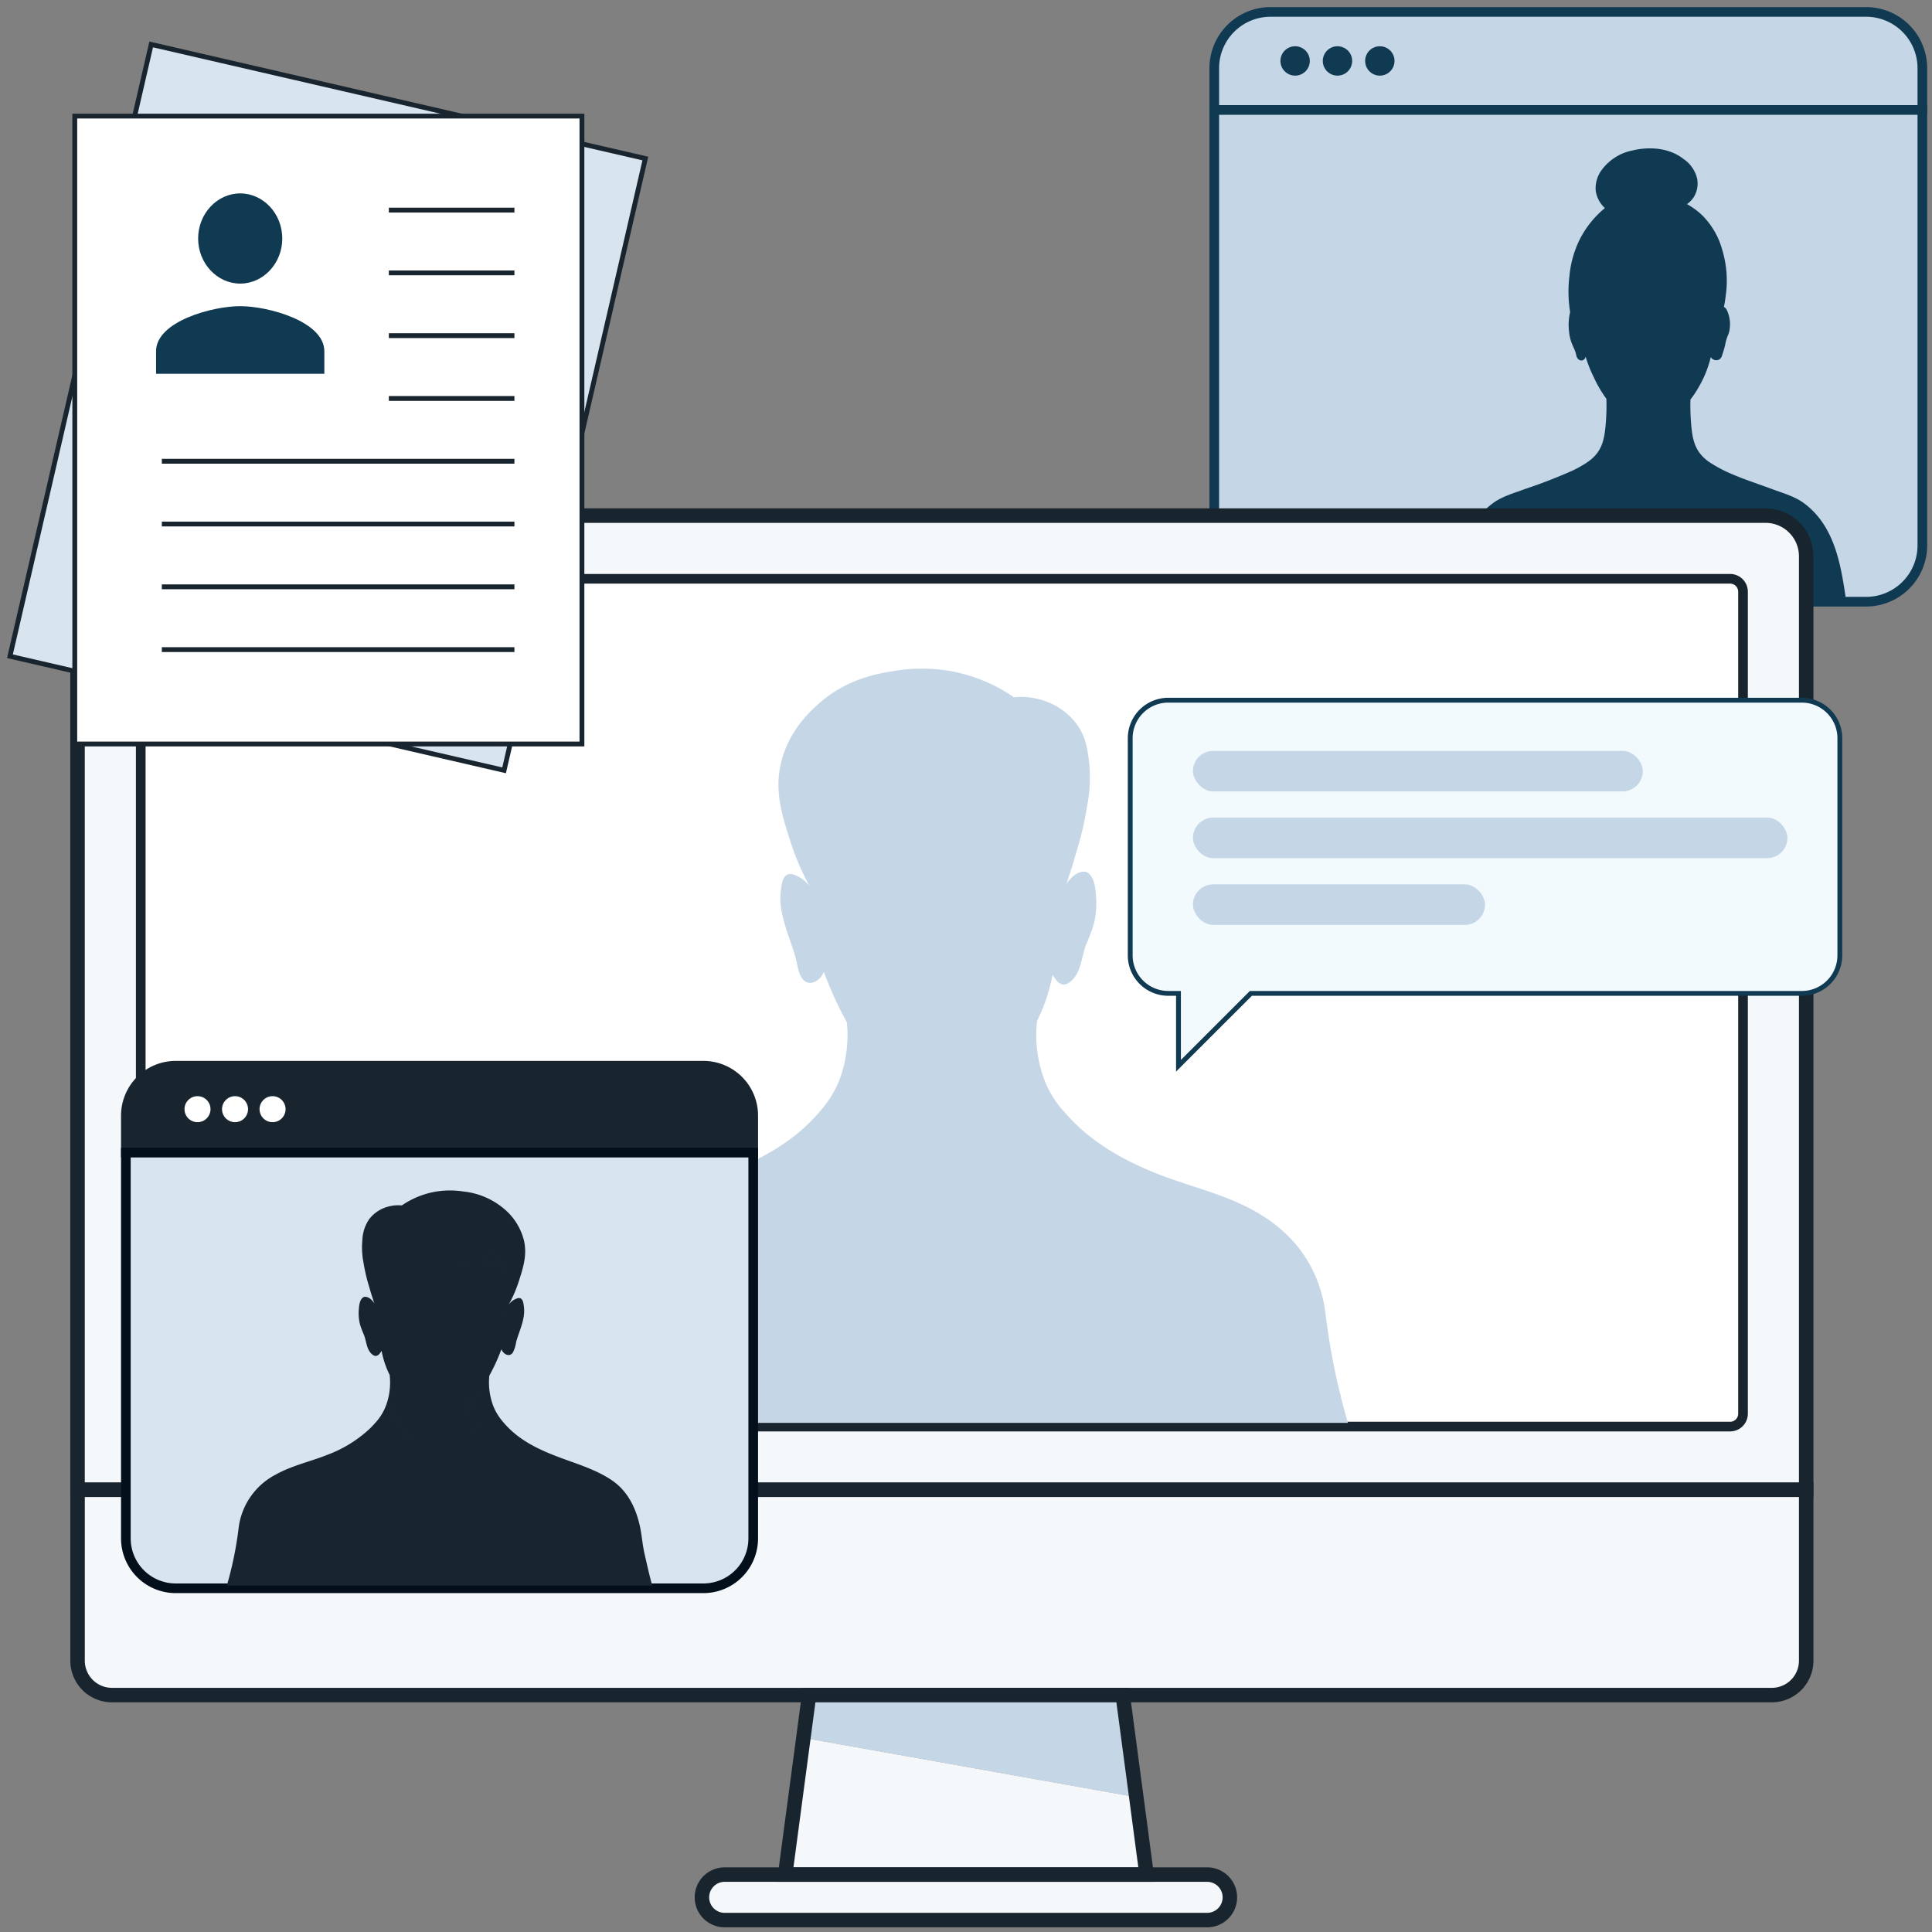<?xml version="1.0" encoding="UTF-8"?>
<svg xmlns="http://www.w3.org/2000/svg" xmlns:xlink="http://www.w3.org/1999/xlink" width="400" height="400" viewBox="0 0 400 400">
  <rect x="0" y="0" width="400" height="400" fill="#808080" stroke="none"/>
  <defs>
    <clipPath id="clip-path">
      <rect id="Rectángulo_16298" data-name="Rectángulo 16298" width="400" height="400" rx="5" transform="translate(267.223 1023.504)" fill="#fff" stroke="#103952" stroke-width="1"></rect>
    </clipPath>
  </defs>
  <g id="IMG_HERO_Careers" data-name="IMG HERO Careers" transform="translate(-267.223 -1023.504)" clip-path="url(#clip-path)">
    <g id="Grupo_110844" data-name="Grupo 110844" transform="translate(8460.049 -7117.919)">
      <g id="Grupo_110831" data-name="Grupo 110831" transform="translate(-7939.425 8143.891)">
        <path id="Trazado_92951" data-name="Trazado 92951" d="M694.1,11.656V20.3H547.5V11.656A11.657,11.657,0,0,1,559.156,0H682.442A11.651,11.651,0,0,1,694.1,11.656" transform="translate(-549.5)" fill="#c5d6e6" stroke="#103952" stroke-width="2"></path>
        <path id="Trazado_92952" data-name="Trazado 92952" d="M694.1,31.779V121.93a11.651,11.651,0,0,1-11.657,11.657H559.156A11.658,11.658,0,0,1,547.5,121.93V31.779Z" transform="translate(-549.5 -11.478)" fill="#c5d6e6" stroke="#103952" stroke-width="2"></path>
        <path id="Unión_79" data-name="Unión 79" d="M17.538,3.039a3.039,3.039,0,1,1,3.039,3.038A3.039,3.039,0,0,1,17.538,3.039Zm-8.769,0a3.039,3.039,0,1,1,3.039,3.038A3.039,3.039,0,0,1,8.769,3.039ZM0,3.039A3.039,3.039,0,1,1,3.038,6.078,3.039,3.039,0,0,1,0,3.039Z" transform="translate(11.702 7.111)" fill="#103952" stroke="rgba(0,0,0,0)" stroke-miterlimit="10" stroke-width="1"></path>
        <path id="Unión_80" data-name="Unión 80" d="M0,93.857C1.084,86.372,2.323,78.211,8.8,73.44c1.912-1.41,4.432-2.093,6.619-2.917a106.163,106.163,0,0,0,10.049-3.908,26.162,26.162,0,0,0,2.61-1.476c3.349-2.159,3.8-4.824,4.083-8.53.051-.707.1-1.546.117-2.5v0c.011-.692.011-1.449-.016-2.257a13.454,13.454,0,0,0,1.034,1.2,13.443,13.443,0,0,1-1.033-1.2,26.4,26.4,0,0,1-2.712-4.672,25.986,25.986,0,0,1-1.585-4.064,1,1,0,0,1-.742.8.948.948,0,0,1-.7-.2,1.483,1.483,0,0,1-.5-.894c-.33-1.639-1.224-2.28-1.484-4.855a11.458,11.458,0,0,1,.214-4.071v0a26.745,26.745,0,0,1-.136-7.521,21.408,21.408,0,0,1,2.261-7.789,20.416,20.416,0,0,1,5.073-6.23A6,6,0,0,1,30.051,8.73a6.342,6.342,0,0,1,1.406-4.471A10.381,10.381,0,0,1,37.637.44c.753-.194,6.37-1.553,10.6,1.76A6.774,6.774,0,0,1,51.05,6.266a5.392,5.392,0,0,1-.6,3.667,5.121,5.121,0,0,1-1.507,1.608A14.755,14.755,0,0,1,52.3,14.055a16.1,16.1,0,0,1,3.97,7.035,21.919,21.919,0,0,1,.7,9.392c-.1.889-.237,1.682-.381,2.354.524.209.773.971.951,1.511a6.9,6.9,0,0,1,.261,2.933c-.16,1.417-.6,1.441-.964,3.476a19.673,19.673,0,0,1-.59,1.989,1.543,1.543,0,0,1-.544.917,1.317,1.317,0,0,1-1.833-.451,22.294,22.294,0,0,1-2.427,6.095A20.3,20.3,0,0,1,49.667,52l-.048.06.048-.06a43.8,43.8,0,0,0,.105,4.607c.2,2.583.477,4.657,1.763,6.413a8.511,8.511,0,0,0,2.319,2.117,29.327,29.327,0,0,0,4.506,2.346c2.664,1.142,5.457,2.028,8.153,3.038,2.187.823,4.708,1.507,6.623,2.917,6.475,4.771,7.711,12.931,8.794,20.417ZM27.724,72.163c1.014,1.7,3.88,6.506,9.82,8.278a16.573,16.573,0,0,0,11.648-1.026A16.571,16.571,0,0,1,37.543,80.44c-5.94-1.771-8.806-6.576-9.82-8.278a19.984,19.984,0,0,1-2.221-5.4A19.986,19.986,0,0,0,27.724,72.163ZM49.215,79.4l.025-.012Zm.025-.012c5.645-2.754,8.08-8.134,9.121-11.906C57.319,71.257,54.884,76.637,49.239,79.391ZM46.576,63.907h0Zm.028,0a14.88,14.88,0,0,0,4.555-.758A14.884,14.884,0,0,1,46.6,63.907Zm-2.937-.335-.174-.042Zm-.175-.042-.1-.026Zm7.762-.412h0Zm0,0,.277-.094Zm-3.476-9.2-.026.022.026-.022ZM52.976,27a15.908,15.908,0,0,1,1.073,8.635A15.907,15.907,0,0,0,52.977,27c-.179-.4-.372-.777-.563-1.121C52.6,26.225,52.8,26.6,52.976,27ZM27.686,34.47v0Zm-.012-.045c-.286-1.031-.788-1.715-1.4-1.818C26.886,32.71,27.388,33.394,27.674,34.425Zm-1.4-1.818-.02,0Z" transform="translate(46.922 28.251)" fill="#103952" stroke="rgba(0,0,0,0)" stroke-miterlimit="10" stroke-width="1"></path>
      </g>
      <g id="Grupo_110838" data-name="Grupo 110838" transform="translate(-8176.767 8248.176)">
        <path id="Trazado_92961" data-name="Trazado 92961" d="M544.083,161.925V355.188h-357.9V161.925a8.425,8.425,0,0,1,8.426-8.426H535.663A8.424,8.424,0,0,1,544.083,161.925Z" transform="translate(-186.188 -153.499)" fill="#f4f8fb" stroke="#19252e" stroke-width="3"></path>
        <path id="Trazado_92962" data-name="Trazado 92962" d="M203.224,343.389V173.208a2.673,2.673,0,0,1,2.674-2.673H532.284a2.673,2.673,0,0,1,2.674,2.673V343.389a2.673,2.673,0,0,1-2.674,2.673H205.9a2.673,2.673,0,0,1-2.674-2.673" transform="translate(-190.143 -157.454)" fill="#fff" stroke="#19252e" stroke-width="2"></path>
        <path id="Trazado_92963" data-name="Trazado 92963" d="M544.083,416.173v35.384a7.122,7.122,0,0,1-7.124,7.123H193.312a7.122,7.122,0,0,1-7.124-7.123V416.173Z" transform="translate(-186.188 -214.485)" fill="#f4f8fb" stroke="#19252e" stroke-width="3"></path>
        <path id="Unión_81" data-name="Unión 81" d="M99.8,156.156c2.893-13.769,5.4-28.233,7.378-43.36q1.389-10.647,2.34-20.9c.567.653,1.212,1.347,1.952,2.079,4.812,4.785,10.844,8.078,17.1,10.563,6.645,2.645,13.71,4.146,20.028,7.632,8.543,4.7,13.822,12.028,14.941,21.726a140.941,140.941,0,0,0,4.6,22.26Zm-99.8,0c1.187-4.179,2.107-8.391,3.073-12.623.8-3.5,1.019-7.159,1.786-10.7C6.412,125.606,9.644,118.867,15.9,114.6c6.1-4.173,13.409-6.36,20.214-8.885,7.445-2.765,14.842-6.058,20.56-11.736.913-.907,1.693-1.759,2.346-2.545h0a22.371,22.371,0,0,0,3.472-5.412,23.116,23.116,0,0,0,1.36-4.179v-.006c.141-.6.267-1.253.373-1.946a26.21,26.21,0,0,0,.167-6.691,74.829,74.829,0,0,1-4.765-10.45c-.64,1.832-3.065,3.358-4.492,1.366-.86-1.187-.946-2.853-1.333-4.226-.873-3.139-2.232-6.145-2.859-9.357a14.523,14.523,0,0,1-.2-4.738c.187-1.44.46-3.692,2.473-3.206a6.832,6.832,0,0,1,3.525,2.537,51.1,51.1,0,0,1-3.958-9.129c-1.793-5.564-3.332-10.344-2.112-16.054C52.2,12.794,57.149,8.5,58.809,7.048c5.878-5.1,12.329-6.1,15.748-6.631A34.764,34.764,0,0,1,85.786.49,33.739,33.739,0,0,1,98.976,5.915a14.769,14.769,0,0,1,5.671.547,13.927,13.927,0,0,1,7.232,4.879c2.072,2.772,2.385,5.571,2.712,8.483a30.872,30.872,0,0,1-.48,8.784,68.4,68.4,0,0,1-2.2,9.377c-.786,2.772-1.533,5.052-2.086,6.672a37.1,37.1,0,0,1-3.985-8.518c-1.547-4.852-2.506-8.837-2.506-8.837s.96,3.985,2.506,8.837a37.1,37.1,0,0,0,3.985,8.518c2.013-3.146,4.052-2.593,4.052-2.593,1.759.727,1.953,3.213,2.086,4.832a17.952,17.952,0,0,1-.453,6.058,42.3,42.3,0,0,1-1.579,4.166c-1.013,2.632-.993,6.151-3.552,7.9a1.916,1.916,0,0,1-1.273.367,2.344,2.344,0,0,1-1.467-1.073c-.126-.16-.686-.8-.639-1.027a36.352,36.352,0,0,1-3.22,9.624v.007l-.046.091.046-.091a26.518,26.518,0,0,0,.133,6.965,24.893,24.893,0,0,0,.766,3.425,21.016,21.016,0,0,0,4.839,8.583q-.959,10.248-2.339,20.9c-1.973,15.128-4.485,29.591-7.378,43.36H71.824l10.07-37.562-10.07,37.561H68.779q-.6-2.845-1.174-5.731.576,2.886,1.174,5.732Zm87.706-36.923h0l4.285-7.391h0Zm-10.744-7.7,4.932,7.058-4.931-7.058,4.158-4.718ZM61.4,112.8q-.067-.511-.133-1.021Q61.334,112.285,61.4,112.8ZM93.95,100.938h0Zm.019-.021a61.314,61.314,0,0,0,5.063-6.7l-.189.286A61.406,61.406,0,0,1,93.968,100.917Zm5.706-7.707q.653-1.043,1.3-2.17Q100.327,92.164,99.675,93.209ZM68.046,90.916a61.914,61.914,0,0,1-2.909-5.851A61.765,61.765,0,0,0,68.046,90.916Zm33.53-.966q-.092.174-.184.34c.366-.664.745-1.381,1.13-2.151Q102.041,89.1,101.575,89.95Zm1.715-3.4.009-.02Zm.031-.068.041-.089Zm.042-.091c.442-.959.884-1.984,1.316-3.075C104.247,84.4,103.805,85.428,103.364,86.386ZM72,82.472a16.373,16.373,0,0,0,3.286,2.2,16.65,16.65,0,0,0,9.95,1.306q.363-.062.724-.13-.361.069-.724.13a16.65,16.65,0,0,1-9.95-1.306A16.365,16.365,0,0,1,72,82.472q-.891-.728-1.707-1.518Q71.107,81.743,72,82.472Zm14,3.368h0Zm8.285-2.878.033-.018Zm5.9-4.675a21.8,21.8,0,0,1-5.856,4.651,21.7,21.7,0,0,0,5.856-4.651Zm-29.9,2.66-.058-.056Zm-.095-.092-.031-.03ZM65.44,74.937q-.547-.857-1.054-1.742Q64.892,74.079,65.44,74.937Zm-6.5-26.321c-.192-1.258-.433-3.075-.617-5.272C58.506,45.542,58.747,47.358,58.939,48.616ZM56.742,45.13Zm1.528-2.393c-.141-1.688-.246-3.114-.247-4.53C58.024,39.623,58.129,41.049,58.271,42.737Zm.4-10.625,0-.008Zm4-6.689a16.458,16.458,0,0,0-3.006,3.932,11.707,11.707,0,0,0-.987,2.748,11.7,11.7,0,0,1,.988-2.748,16.435,16.435,0,0,1,3.005-3.932q.139-.151.274-.293Q62.806,25.272,62.667,25.423ZM65.2,30.454h0Zm.023,0A48.544,48.544,0,0,0,71.879,30,48.555,48.555,0,0,1,65.226,30.454Zm-3.479-.12Zm.051-.028a14.535,14.535,0,0,0,2.421-1.665A14.578,14.578,0,0,1,61.8,30.307ZM72.4,29.921l.141-.022Zm-5.6-4.405a10.528,10.528,0,0,1-1.869,2.461,10.54,10.54,0,0,0,1.869-2.46,5.1,5.1,0,0,0,.732-1.92A5.093,5.093,0,0,1,66.805,25.516ZM95.923,20.3a37.415,37.415,0,0,1-8.244,4.705A37.415,37.415,0,0,0,95.923,20.3c.39-.3.738-.581,1.035-.826C96.661,19.724,96.313,20,95.923,20.3Zm1.229-.989c.155-.13.292-.248.41-.351h0C97.445,19.068,97.307,19.186,97.153,19.316Z" transform="translate(94.877 31.686)" fill="#c5d6e6" stroke="rgba(0,0,0,0)" stroke-miterlimit="10" stroke-width="1"></path>
        <path id="Trazado_92973" data-name="Trazado 92973" d="M450.829,492.67,381.9,480.379l1.177-8.846h64.941Z" transform="translate(-231.627 -227.338)" fill="#c5d6e6"></path>
        <path id="Trazado_92974" data-name="Trazado 92974" d="M451.622,509.873l-1.93-14.53-68.93-12.291-3.57,26.821-.2,1.5h74.833Z" transform="translate(-230.487 -230.012)" fill="#f4f8fb"></path>
        <path id="Trazado_92975" data-name="Trazado 92975" d="M463.848,524.646a4.708,4.708,0,0,1-4.709,4.709H359.251a4.709,4.709,0,1,1,0-9.418h99.888a4.71,4.71,0,0,1,4.709,4.709" transform="translate(-225.275 -238.576)" fill="#f4f8fb" stroke="#19252e" stroke-width="3"></path>
        <path id="Unión_82" data-name="Unión 82" d="M0,37.164l.2-1.5L3.771,8.847h0L4.947,0h64.94L72.7,21.134h0l1.929,14.531.2,1.5Z" transform="translate(146.503 244.195)" fill="none" stroke="#19252e" stroke-width="3"></path>
      </g>
      <g id="Grupo_110839" data-name="Grupo 110839" transform="translate(-8166.767 8362.072)">
        <path id="Trazado_92978" data-name="Trazado 92978" d="M129.888,139.016v7.658H0v-7.658a10.329,10.329,0,0,1,10.328-10.328H119.56a10.323,10.323,0,0,1,10.328,10.328" transform="translate(0 -128.688)" fill="#19252e" stroke="#19252e" stroke-width="2"></path>
        <path id="Trazado_92979" data-name="Trazado 92979" d="M129.888,160.467v79.875A10.323,10.323,0,0,1,119.56,250.67H10.328A10.329,10.329,0,0,1,0,240.342V160.467Z" transform="translate(0 -142.481)" fill="#d8e4ee" stroke="#03101c" stroke-width="2"></path>
        <path id="Unión_83" data-name="Unión 83" d="M15.539,2.692a2.692,2.692,0,1,1,2.693,2.693A2.692,2.692,0,0,1,15.539,2.692Zm-7.77,0a2.692,2.692,0,1,1,2.693,2.693A2.692,2.692,0,0,1,7.769,2.692ZM0,2.692A2.692,2.692,0,1,1,2.692,5.385,2.692,2.692,0,0,1,0,2.692Z" transform="translate(12.141 6.301)" fill="#fff" stroke="rgba(0,0,0,0)" stroke-miterlimit="10" stroke-width="2"></path>
        <path id="Unión_84" data-name="Unión 84" d="M52.281,0H50.626L45.944,19.341,50.626,0H0C.621,2.189,1.1,4.4,1.609,6.612c.42,1.833.534,3.75.936,5.607C3.359,16,5.052,19.533,8.327,21.771c3.2,2.185,7.024,3.331,10.589,4.654,3.9,1.449,7.775,3.174,10.77,6.147.478.475.887.922,1.229,1.334q.509-5.482,1.251-11.193l.049-.371-.049.371q-.749,5.709-1.251,11.193a11.705,11.705,0,0,1,1.819,2.835,12.155,12.155,0,0,1,.712,2.189,32.437,32.437,0,0,1,2.2-4.755A31.372,31.372,0,0,1,41.2,27a31.362,31.362,0,0,0-5.555,7.178,32.331,32.331,0,0,0-2.2,4.755v0c.073.314.14.657.2,1.019a13.79,13.79,0,0,1,.087,3.505q.286-.5.6-.984-.311.483-.6.984a39.06,39.06,0,0,0-2.5,5.474c-.335-.96-1.606-1.759-2.353-.716a6.787,6.787,0,0,0-.7,2.213c-.457,1.644-1.17,3.219-1.5,4.9a7.6,7.6,0,0,0-.1,2.483c.1.754.241,1.934,1.295,1.679a3.578,3.578,0,0,0,1.846-1.329,26.735,26.735,0,0,0-2.073,4.782c-.939,2.915-1.746,5.418-1.106,8.41a12.519,12.519,0,0,0,4.266,6.752,15.473,15.473,0,0,0,8.25,3.474,18.211,18.211,0,0,0,5.882-.039A17.665,17.665,0,0,0,51.848,78.7a7.745,7.745,0,0,0,2.971-.286,7.3,7.3,0,0,0,3.788-2.556,8.278,8.278,0,0,0,1.42-4.444,16.183,16.183,0,0,0-.251-4.6A35.94,35.94,0,0,0,58.624,61.9c-.412-1.452-.8-2.645-1.093-3.493h0c1.054,1.648,2.122,1.359,2.122,1.359.921-.381,1.023-1.683,1.093-2.531a9.434,9.434,0,0,0-.238-3.174,22.059,22.059,0,0,0-.827-2.182c-.53-1.379-.52-3.222-1.861-4.141a1.008,1.008,0,0,0-.667-.192,1.226,1.226,0,0,0-.768.562c-.066.084-.36.419-.335.538A19.049,19.049,0,0,0,54.365,43.6v0h0a13.9,13.9,0,0,1,.07-3.648,13.043,13.043,0,0,1,.4-1.794,31.586,31.586,0,0,0-1.626-3.477c-.095-.178-.188-.346-.28-.507-.381-.667-.765-1.295-1.152-1.878a18.464,18.464,0,0,0-5.2.3,18.466,18.466,0,0,1,5.2-.3,32.185,32.185,0,0,0-2.447-3.238,32.229,32.229,0,0,1,3.6,5.116,31.865,31.865,0,0,1,1.906,3.983,11,11,0,0,1,2.535-4.5h0c.3-.342.635-.7,1.022-1.089a26.256,26.256,0,0,1,8.958-5.533c3.481-1.386,7.181-2.172,10.491-4A14.45,14.45,0,0,0,85.67,11.661,73.825,73.825,0,0,1,88.079,0ZM45.944,19.341Zm-5.628,4.032,2.583-3.7Zm6.818,1.155-1.054,1.316h0Zm2.18,4.511,0,0ZM46.576,32.6a18.372,18.372,0,0,0-3.772,1.12A18.348,18.348,0,0,1,46.576,32.6Zm-7.584,3.514a15.212,15.212,0,0,0-3.831,5.166h0A15.207,15.207,0,0,1,38.992,36.111ZM37.715,38.6a9.607,9.607,0,0,1,1.394-.982,9.631,9.631,0,0,0-1.393.982q-.329.269-.639.554Q37.386,38.868,37.715,38.6Zm12.021-.059,0,0Zm.04.024a11.343,11.343,0,0,1,2.357,1.856A11.4,11.4,0,0,0,49.777,38.564Zm-12.711.6-.024.022Zm15.078,1.267.027.028ZM30.88,56.3c-.1.66-.231,1.623-.329,2.793a19.968,19.968,0,0,0-.065,4.279,19.942,19.942,0,0,1,.065-4.28c.1-1.167.227-2.131.328-2.79Zm1.947,12.18a8.606,8.606,0,0,1-1.574-2.059,7.647,7.647,0,0,1-.728-2.734,7.647,7.647,0,0,0,.729,2.734,8.6,8.6,0,0,0,1.574,2.059c.1.112.2.218.3.316C33.032,68.7,32.931,68.6,32.827,68.483Zm.814-1.686a7.625,7.625,0,0,0-1.3-.887h0a7.632,7.632,0,0,1,1.3.886,6.564,6.564,0,0,1,.859.89A6.558,6.558,0,0,0,33.641,66.8Zm4.287-.671a23.2,23.2,0,0,1,2.406.492A23.207,23.207,0,0,0,37.928,66.126Zm2.407.492.014,0ZM45.93,68.7c-.6-.26-1.177-.51-1.746-.747.57.236,1.146.486,1.747.747.3.13.592.262.879.4C46.522,68.962,46.229,68.83,45.93,68.7Zm4.319,2.464c-.429-.329-.853-.623-1.278-.892.425.269.849.563,1.278.892l.212.166Z" transform="translate(108.984 107.623) rotate(180)" fill="#19252e"></path>
      </g>
      <g id="Grupo_110841" data-name="Grupo 110841" transform="translate(-7958.826 8286.391)">
        <g id="Grupo_110840" data-name="Grupo 110840">
          <path id="Trazado_92992" data-name="Trazado 92992" d="M480.044,186.27H611.217a7.876,7.876,0,0,1,7.872,7.872V239.1a7.876,7.876,0,0,1-7.872,7.872H497.15l-14.987,14.982V246.97h-2.119a7.876,7.876,0,0,1-7.873-7.872V194.142a7.876,7.876,0,0,1,7.873-7.872" transform="translate(-472.171 -186.27)" fill="#f3fafd" stroke="#103952" stroke-width="1"></path>
        </g>
        <rect id="Rectángulo_16293" data-name="Rectángulo 16293" width="93.139" height="8.402" rx="4.201" transform="translate(12.988 10.483)" fill="#c5d6e6"></rect>
        <rect id="Rectángulo_16294" data-name="Rectángulo 16294" width="123.084" height="8.402" rx="4.201" transform="translate(12.988 24.304)" fill="#c5d6e6"></rect>
        <rect id="Rectángulo_16295" data-name="Rectángulo 16295" width="60.471" height="8.402" rx="4.201" transform="translate(12.988 38.124)" fill="#c5d6e6"></rect>
      </g>
      <g id="Grupo_110843" data-name="Grupo 110843" transform="translate(-37.495 5)">
        <rect id="Rectángulo_16296" data-name="Rectángulo 16296" width="105" height="130" transform="translate(-8124.028 8145.624) rotate(13)" fill="#d8e4ee" stroke="#19252e" stroke-width="1"></rect>
        <rect id="Rectángulo_16297" data-name="Rectángulo 16297" width="105" height="130" transform="translate(-8139.848 8160.459)" fill="#fff" stroke="#19252e" stroke-width="1"></rect>
        <path id="Icon_ion-md-person" data-name="Icon ion-md-person" d="M21.921,23.175c4.791,0,8.71-4.2,8.71-9.337S26.712,4.5,21.921,4.5s-8.71,4.2-8.71,9.337S17.129,23.175,21.921,23.175Zm0,4.669C16.15,27.844,4.5,31,4.5,37.181V41.85H39.341V37.181C39.341,31,27.691,27.844,21.921,27.844Z" transform="translate(-8127.52 8171.965)" fill="#103952"></path>
        <g id="Grupo_110842" data-name="Grupo 110842" transform="translate(142 3)">
          <line id="Línea_870" data-name="Línea 870" x2="26" transform="translate(-8216.826 8215.919)" fill="none" stroke="#19252e" stroke-width="1"></line>
          <line id="Línea_871" data-name="Línea 871" x2="73" transform="translate(-8263.826 8267.919)" fill="none" stroke="#19252e" stroke-width="1"></line>
          <line id="Línea_872" data-name="Línea 872" x2="26" transform="translate(-8216.826 8202.919)" fill="none" stroke="#19252e" stroke-width="1"></line>
          <line id="Línea_873" data-name="Línea 873" x2="73" transform="translate(-8263.826 8254.919)" fill="none" stroke="#19252e" stroke-width="1"></line>
          <line id="Línea_874" data-name="Línea 874" x2="26" transform="translate(-8216.826 8189.919)" fill="none" stroke="#19252e" stroke-width="1"></line>
          <line id="Línea_875" data-name="Línea 875" x2="73" transform="translate(-8263.826 8241.919)" fill="none" stroke="#19252e" stroke-width="1"></line>
          <line id="Línea_876" data-name="Línea 876" x2="26" transform="translate(-8216.826 8176.919)" fill="none" stroke="#19252e" stroke-width="1"></line>
          <line id="Línea_877" data-name="Línea 877" x2="73" transform="translate(-8263.826 8228.919)" fill="none" stroke="#19252e" stroke-width="1"></line>
        </g>
      </g>
    </g>
  </g>
</svg>
